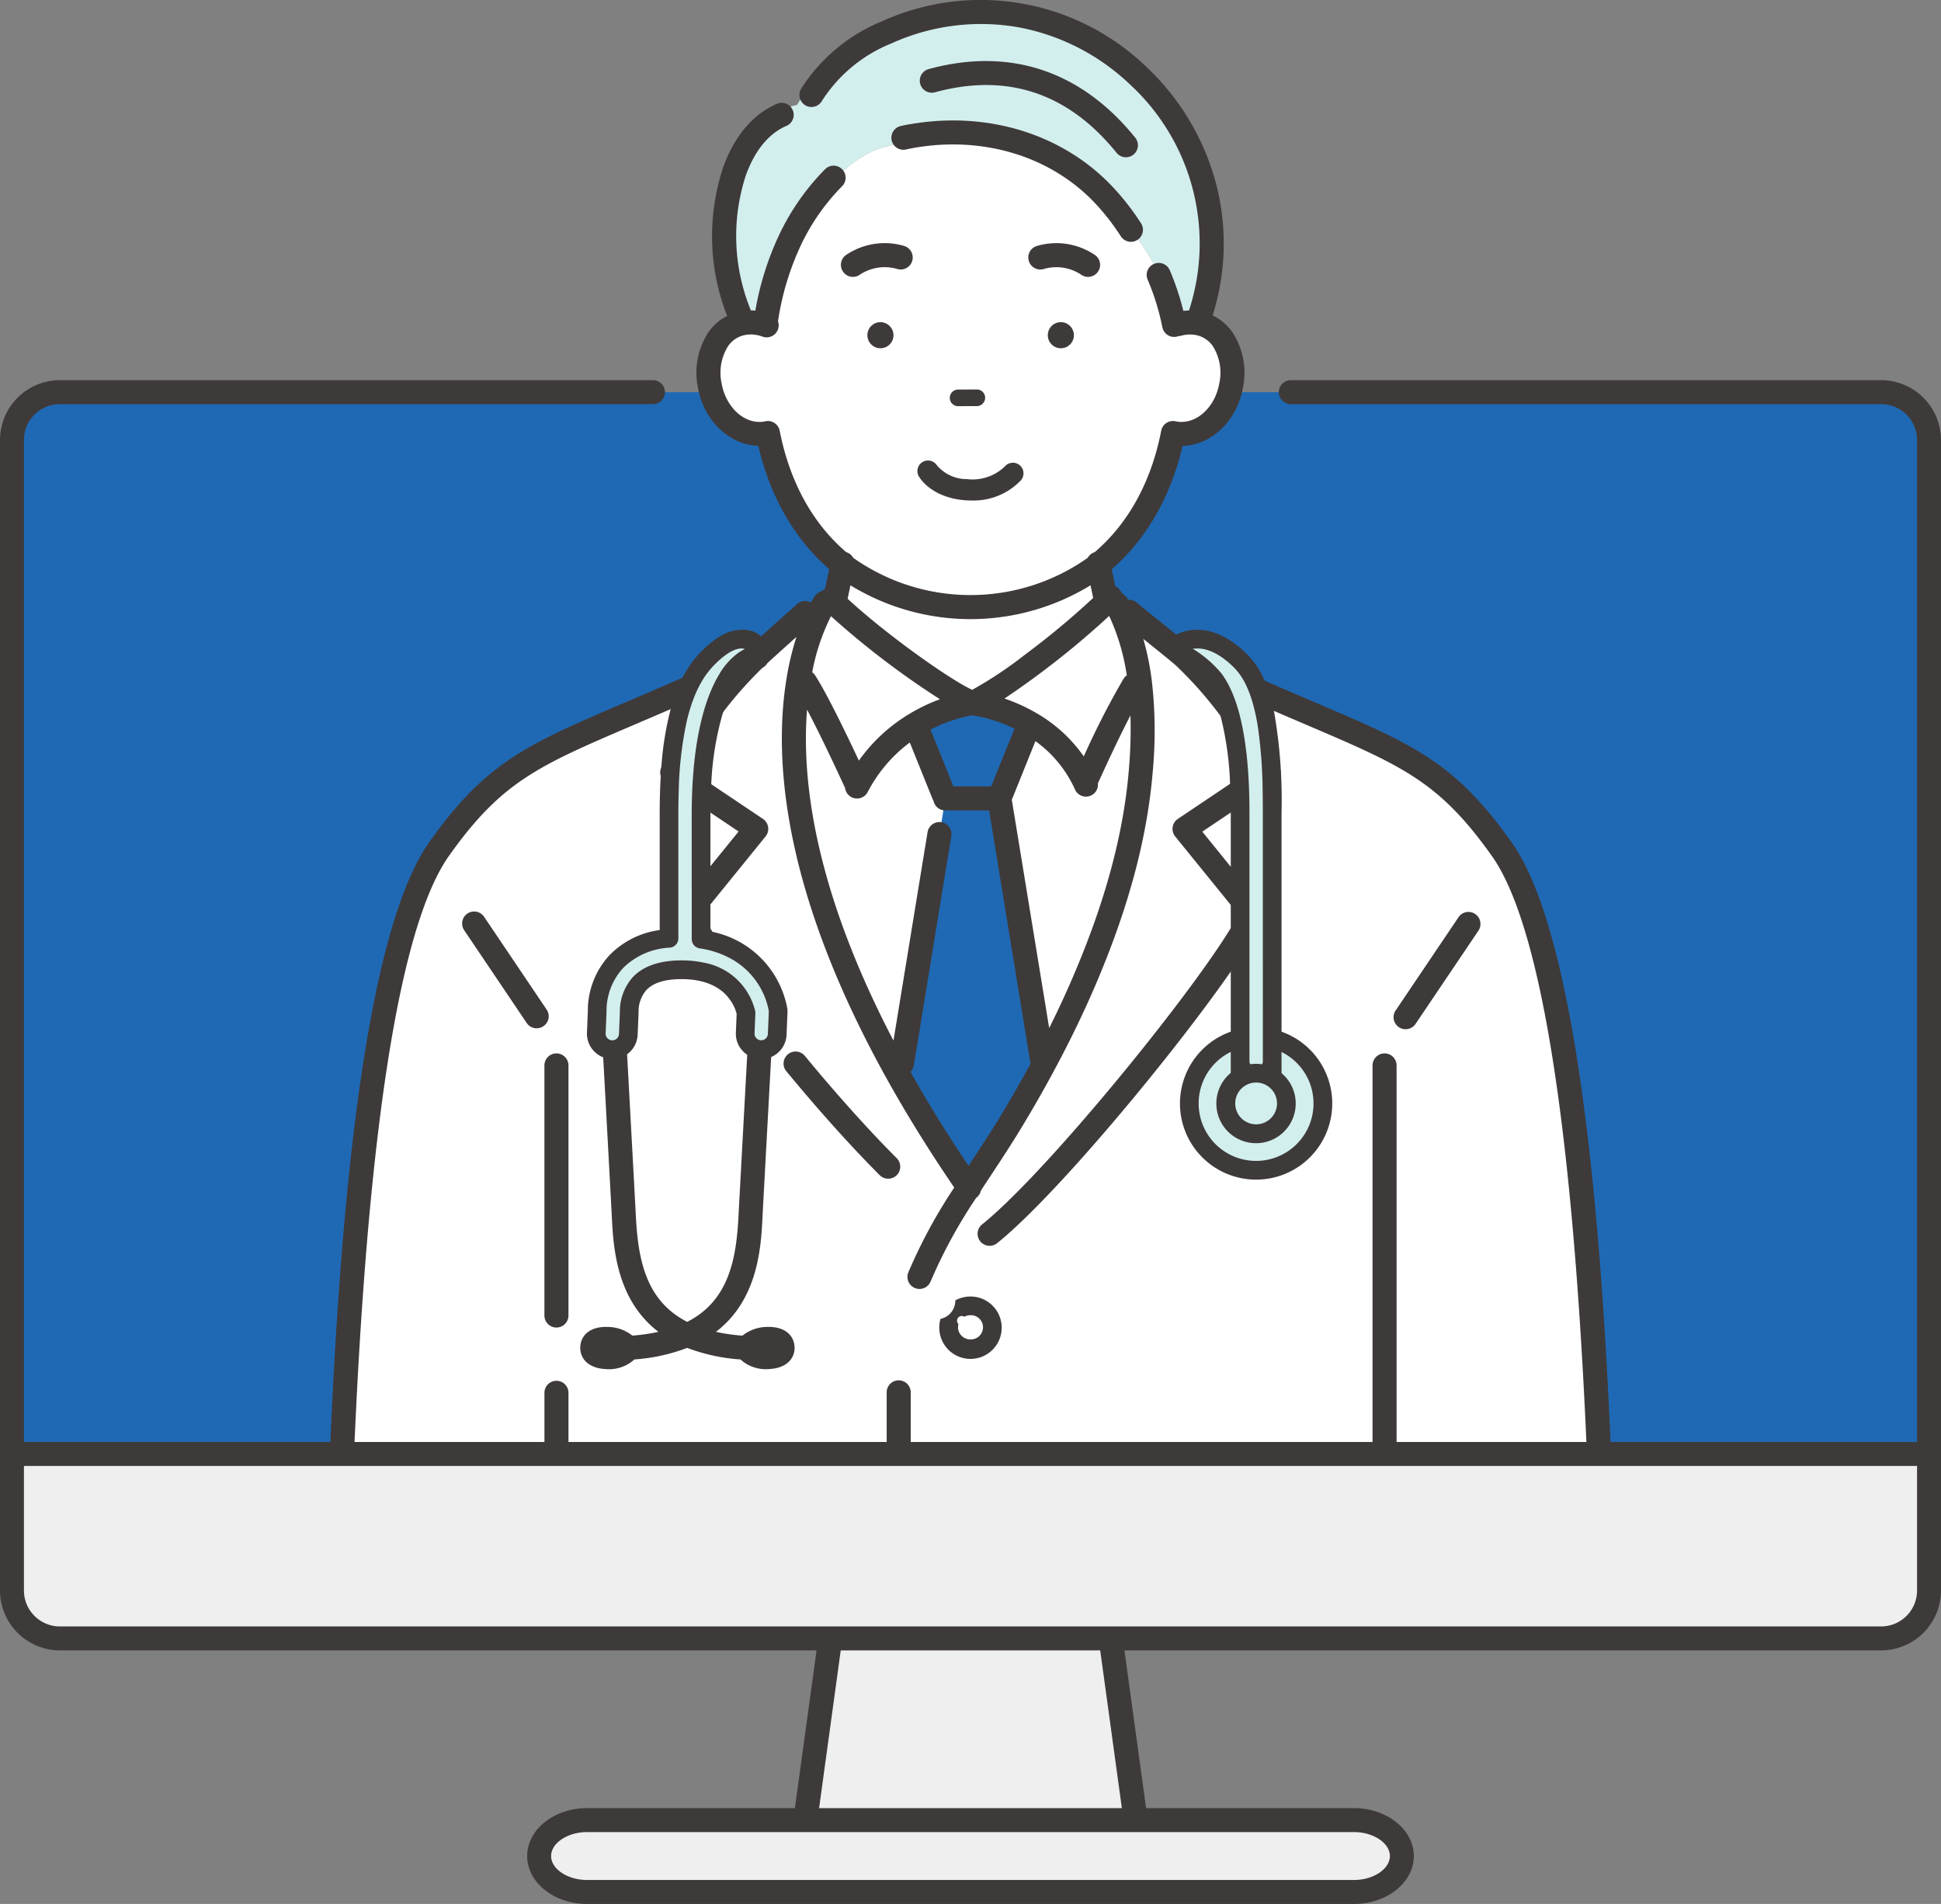 <svg xmlns="http://www.w3.org/2000/svg" xmlns:xlink="http://www.w3.org/1999/xlink" width="302.208" height="296.398" viewBox="0 0 302.208 296.398">
  <rect x="0" y="0" width="302.208" height="296.398" fill="#808080" stroke="none"/>
  <defs>
    <clipPath id="clip-path">
      <rect id="Rectangle_17" data-name="Rectangle 17" width="302.208" height="296.398" fill="none"/>
    </clipPath>
  </defs>
  <g id="Group_6" data-name="Group 6" transform="translate(0 0.003)">
    <g id="Group_5" data-name="Group 5" transform="translate(0 -0.003)" clip-path="url(#clip-path)">
      <path id="Path_19" data-name="Path 19" d="M308.977,351.087V508.92H10.5V351.087a7.465,7.465,0,0,1,7.463-7.463H301.514a7.461,7.461,0,0,1,7.463,7.463" transform="translate(-8.635 -282.573)" fill="#1f69b4"/>
      <path id="Path_20" data-name="Path 20" d="M10.5,1274v21.257a7.459,7.459,0,0,0,7.463,7.456H137.909L134.026,1331H100.041c-4.12,0-7.463,2.5-7.463,5.594s3.343,5.594,7.463,5.594H219.435c4.12,0,7.463-2.5,7.463-5.594s-3.343-5.594-7.463-5.594H185.45l-3.883-28.285H301.513a7.455,7.455,0,0,0,7.463-7.456V1274Z" transform="translate(-8.635 -1047.653)" fill="#efefef"/>
      <path id="Path_21" data-name="Path 21" d="M292.879,333.125H200.973a1.865,1.865,0,1,0,0,3.731h91.906a5.6,5.6,0,0,1,5.6,5.6v179.09a5.6,5.6,0,0,1-5.6,5.591H9.328a5.6,5.6,0,0,1-5.6-5.591V342.453a5.6,5.6,0,0,1,5.6-5.6h92.338a1.865,1.865,0,1,0,0-3.731H9.328A9.339,9.339,0,0,0,0,342.453v179.09a9.336,9.336,0,0,0,9.328,9.322H127.135l-3.371,24.555H91.407c-5.144,0-9.328,3.346-9.328,7.459s4.185,7.459,9.328,7.459H210.8c5.144,0,9.328-3.346,9.328-7.459s-4.185-7.459-9.328-7.459H178.443l-3.371-24.555H292.879a9.336,9.336,0,0,0,9.329-9.322V342.453a9.339,9.339,0,0,0-9.329-9.328M130.9,530.865h40.4l3.371,24.555H127.531Zm85.5,32.014c0,2.021-2.563,3.728-5.6,3.728H91.407c-3.034,0-5.6-1.708-5.6-3.728s2.563-3.729,5.6-3.729H210.8c3.034,0,5.6,1.708,5.6,3.729" transform="translate(0 -273.94)" fill="#3e3a39"/>
      <path id="Path_22" data-name="Path 22" d="M705.482,59.008a6.872,6.872,0,0,1,3.01-.159C719.236,29.615,689.439.594,660.124,13.583c-6.5,2.879-10.361,5.422-13.963,11.3-11.017,2.321-14.382,21.948-8.319,33.963a6.86,6.86,0,0,1,3.382.279,37.962,37.962,0,0,1,3.675-12.81c4.051-8.266,10.313-13.431,13.988-14.6a36.345,36.345,0,0,1,4.508-1.124c.005,0,.013,0,.021,0,10.336-2.406,22.29,1.1,30.89,9.557a38.588,38.588,0,0,1,8.3,11.2,31.405,31.405,0,0,1,2.273,7.779Z" transform="translate(-522.064 -8.548)" fill="#d2efee"/>
      <path id="Path_23" data-name="Path 23" d="M626.488,149.722a6.859,6.859,0,0,1,3.381.278,44.831,44.831,0,0,1,3.675-12.81c4.051-8.266,10.313-13.431,13.988-14.6a36.373,36.373,0,0,1,4.508-1.124c.005,0,.013,0,.021,0,12-2.178,23.064,2.218,30.89,9.557a38.586,38.586,0,0,1,8.3,11.2A31.415,31.415,0,0,1,693.525,150l.6-.12a6.872,6.872,0,0,1,3.01-.159c4,.692,6.109,4.962,5.248,9.751s-4.788,8.1-8.783,7.41l-.252-.053c-3.166,16.283-14.6,27.1-31.537,27.1s-28.369-10.818-31.54-27.1l-.245.048c-4,.693-7.933-2.624-8.791-7.41s1.256-9.059,5.251-9.751" transform="translate(-510.71 -99.421)" fill="#fff"/>
      <path id="Path_24" data-name="Path 24" d="M771.439,500.23l-.3.3c-6.272,6.2-18.129,14.924-20.949,15.772-2.982-.873-14.929-9.31-21.4-15.487-.212-.2-.42-.4-.619-.6l.731-.287,1.08-5.1a33.4,33.4,0,0,0,39.849-.005l1.08,5.109Z" transform="translate(-598.793 -406.908)" fill="#fff"/>
      <path id="Path_25" data-name="Path 25" d="M806.326,672.154l-6.747-41.272,4.042-10.028.784-1.629a25.434,25.434,0,0,0-9.025-3.176h-.009a24.975,24.975,0,0,0-11.023,4.761l2.773.044,4.041,10.028-6.75,41.272-1.305.425a218.7,218.7,0,0,0,11.7,18.886c2.219-3.414,4.52-6.785,6.639-10.292q2.65-4.39,5.085-8.911Z" transform="translate(-643.975 -506.598)" fill="#1f69b4"/>
      <path id="Path_26" data-name="Path 26" d="M712.553,548.831a24.977,24.977,0,0,1,11.023-4.761l-.144-.017c.044-.009.091-.023.141-.038-2.982-.872-14.929-9.31-21.4-15.487l-1.582-.009c-.308.463-2.835,4.437-4.088,12.094-1.881,11.5-.889,31.3,14.813,59.987l1.305-.425,6.75-41.272-4.041-10.028Z" transform="translate(-572.181 -434.619)" fill="#fff"/>
      <path id="Path_27" data-name="Path 27" d="M878.252,539.9a35.685,35.685,0,0,0-3.754-12.7l-1.432-.232c-6.272,6.2-18.129,14.924-20.949,15.772l.147.038-.135.017a25.43,25.43,0,0,1,9.025,3.176l-.784,1.629-4.042,10.028,6.747,41.272.2.108c2.257-4.2,4.349-8.478,6.228-12.857,4.447-10.357,7.866-21.353,8.828-32.629a67.64,67.64,0,0,0-.082-13.624" transform="translate(-700.725 -433.341)" fill="#fff"/>
      <path id="Path_28" data-name="Path 28" d="M495.66,659.885H300.075c1.43-33.4,4.912-79.841,15.1-94.191,9.711-13.667,15.923-15.017,36.732-24.086q.927-.4,1.9-.832c.677-.295,1.369-.6,2.078-.916q1.359-.606,2.8-1.258c.56-.252,1.126-.511,1.705-.777q1.937-.883,4.012-1.854c.634-.608,1.262-1.2,1.871-1.76,3.64-3.381,6.7-5.953,7.788-6.85l1.126.055a.226.226,0,0,1-.016.023c-.307.463-2.835,4.436-4.09,12.095-1.88,11.5-.887,31.306,14.813,59.987a219.141,219.141,0,0,0,11.7,18.887c2.22-3.414,4.52-6.785,6.64-10.292q2.65-4.388,5.087-8.911c2.258-4.2,4.349-8.478,6.228-12.859,4.446-10.354,7.863-21.352,8.827-32.629a67.815,67.815,0,0,0-.081-13.622,35.745,35.745,0,0,0-3.757-12.7l.948-.191c.783.647,3.543,2.941,6.976,6.08.353.324.715.657,1.081,1,.2.185.4.372.6.56.389.369.786.744,1.188,1.125.66.311,1.31.612,1.951.91q1.99.917,3.837,1.757,1.912.864,3.685,1.647.981.437,1.922.848.917.4,1.8.783c20.246,8.8,26.429,10.267,36.03,23.782,10.192,14.351,13.677,60.792,15.107,94.191" transform="translate(-246.762 -433.538)" fill="#fff"/>
      <path id="Path_29" data-name="Path 29" d="M783.847,106.1l-.275.052c-.4.074-.769.152-1.14.238a1.872,1.872,0,0,0,.84,3.648c.273-.063.548-.121.836-.177l.168-.031c11.017-2.011,21.732,1.278,28.666,8.8a35.513,35.513,0,0,1,3.771,4.888,1.872,1.872,0,1,0,3.151-2.021,39.227,39.227,0,0,0-4.171-5.4c-7.754-8.408-19.637-12.132-31.833-9.987Z" transform="translate(-642.226 -86.763)" fill="#3e3a39"/>
      <path id="Path_30" data-name="Path 30" d="M808.6,58.349c11.231-3.056,20.742.126,28.268,9.461a1.872,1.872,0,0,0,2.914-2.349c-8.425-10.449-19.548-14.158-32.165-10.724a1.872,1.872,0,1,0,.983,3.612" transform="translate(-662.996 -43.989)" fill="#3e3a39"/>
      <path id="Path_31" data-name="Path 31" d="M480.841,1211.749v9.519H477.1v-9.519a1.872,1.872,0,1,1,3.744,0" transform="translate(-392.333 -994.922)" fill="#3e3a39"/>
      <path id="Path_32" data-name="Path 32" d="M478.971,923.018a1.872,1.872,0,0,0-1.872,1.872v38.931a1.872,1.872,0,0,0,3.744,0V924.89a1.872,1.872,0,0,0-1.872-1.872" transform="translate(-392.335 -759.029)" fill="#3e3a39"/>
      <path id="Path_33" data-name="Path 33" d="M704.221,940.528a1.872,1.872,0,0,0,0-2.647c-4.38-4.385-9.332-9.9-14.32-15.945a1.872,1.872,0,0,0-2.888,2.382c5.062,6.136,10.1,11.741,14.559,16.208a1.873,1.873,0,0,0,2.647,0" transform="translate(-564.604 -757.58)" fill="#3e3a39"/>
      <path id="Path_34" data-name="Path 34" d="M473.12,131.068c-8.84-12.447-15.2-15.166-30.578-21.734-2.346-1-4.957-2.116-7.853-3.388q-1.029-.451-2.11-.932-1.364-.6-2.805-1.249-2.873-1.3-6.07-2.786c-.091-.042-.185-.087-.278-.13-.295-.262-.706-.612-1.2-1.016-.385-.317-.816-.67-1.278-1.045-.786-.634-1.65-1.33-2.511-2.019-1.543-1.236-3.138-2.518-3.575-2.916a1.868,1.868,0,0,0-1.424-.476c-.071-.139-.139-.275-.213-.411a5.206,5.206,0,0,1-1.178-1.291,1.836,1.836,0,0,0-.585-.385l-.567-2.673c5.4-4.692,9.19-11.279,11.034-19.2,4.426-.1,8.465-3.851,9.393-9.034a11.509,11.509,0,0,0-1.592-8.6A8.007,8.007,0,0,0,426.61,49.1a37,37,0,0,0,.495-20.647,38.5,38.5,0,0,0-10.943-18.168A37.166,37.166,0,0,0,375.107,3.32a27.029,27.029,0,0,0-12.522,10.426,1.874,1.874,0,0,0,3.1,2.106,23.012,23.012,0,0,1,10.94-9.109,33.65,33.65,0,0,1,20.185-2.417A34.238,34.238,0,0,1,413.6,13.017a33.642,33.642,0,0,1,9.329,35.315c-.292.006-.586.026-.88.061a41.35,41.35,0,0,0-2.113-6.326,1.87,1.87,0,0,0-2.453-.993.1.1,0,0,0-.026.013,1.869,1.869,0,0,0-.968,2.44,37.245,37.245,0,0,1,2.291,7.409,1.87,1.87,0,0,0,1.835,1.511,1.964,1.964,0,0,0,.362-.033,1.9,1.9,0,0,0,.3-.091,1.84,1.84,0,0,0,.434-.061,4.974,4.974,0,0,1,2.194-.12h.007a4.127,4.127,0,0,1,2.754,1.783,7.791,7.791,0,0,1,.971,5.792c-.673,3.769-3.644,6.413-6.62,5.9a.451.451,0,0,0-.065-.01c-.048-.013-.1-.026-.149-.035a1.871,1.871,0,0,0-2.2,1.479c-1.54,7.927-5.122,14.441-10.361,18.906a1.89,1.89,0,0,0-1.081.877,31.63,31.63,0,0,1-36.512,0,1.87,1.87,0,0,0-1.084-.88c-5.238-4.465-8.82-10.979-10.364-18.9a1.869,1.869,0,0,0-2.2-1.479,1.012,1.012,0,0,0-.13.032.588.588,0,0,0-.074.01c-2.98.514-5.957-2.129-6.63-5.9a7.8,7.8,0,0,1,.977-5.8,4.122,4.122,0,0,1,2.754-1.783,5,5,0,0,1,2.462.21l.22.075a1.872,1.872,0,0,0,2.356-2.4,42.571,42.571,0,0,1,3.394-11.474,33.069,33.069,0,0,1,6.164-9.122l.042-.042c.117-.129.246-.262.372-.388a1.866,1.866,0,0,0,.2-2.43,1.668,1.668,0,0,0-.181-.217,1.871,1.871,0,0,0-2.647-.016c-.191.188-.356.356-.5.514a36.87,36.87,0,0,0-6.85,10.125,45.819,45.819,0,0,0-3.52,11.383c-.23-.019-.463-.029-.693-.029a30.417,30.417,0,0,1-.761-21.1c.968-2.663,2.844-6.148,6.29-7.626a1.872,1.872,0,0,0,.984-2.459,1.743,1.743,0,0,0-.359-.544,1.868,1.868,0,0,0-2.1-.437c-3.7,1.589-6.585,4.973-8.335,9.788a34,34,0,0,0,.582,23.232,8.024,8.024,0,0,0-2.944,2.585,11.535,11.535,0,0,0-1.6,8.6c.929,5.183,4.967,8.933,9.393,9.037,1.848,7.924,5.64,14.515,11.04,19.2l-.644,3.045a1.777,1.777,0,0,0-.44.33c-.013.013-.023.029-.036.042a1.867,1.867,0,0,0-.886.492,1.922,1.922,0,0,0-.282.359c-.11.168-.3.472-.55.916a1.875,1.875,0,0,0-2.158.246l-1.366,1.223c-1.252,1.119-2.886,2.581-4.235,3.8-.7.634-1.327,1.2-1.783,1.628l-.165.155c-.531.249-1.051.492-1.569.728q-1.772.825-3.44,1.576c-1.052.479-2.071.935-3.057,1.378-.777.343-1.531.68-2.268,1-3.258,1.433-6.167,2.676-8.756,3.783-15.383,6.572-21.75,9.293-30.594,21.74-10.649,15-14.111,61.786-15.512,95.275h3.76c1.388-32.435,4.818-79.042,14.8-93.107,8.235-11.591,13.891-14,29.015-20.466,1.679-.718,3.491-1.492,5.449-2.34l1.734-.754c.589-.255,1.188-.521,1.8-.789q1.1-.486,2.262-1c-1.188,1.511-2.307,3.068-3.33,4.627-.747,1.136-1.443,2.274-2.074,3.4-.686,1.22-1.3,2.423-1.822,3.591a.23.23,0,0,0-.016.042,1.871,1.871,0,0,0,.68,2.281l.618.414,1.417.952,2.051,1.378,1.421.955,1.466.984,4.407,2.957-4.407,5.43-1.456,1.792-1.456,1.8-1.974,2.43c-.039.049-.075.1-.107.146a1.873,1.873,0,0,0-.168,1.747c.052.123.107.252.168.385a50.035,50.035,0,0,0,3.983,6.675c.414.615.857,1.256,1.323,1.922,1.5,2.133,3.242,4.5,5.184,7.031q.675.879,1.382,1.786c.055.068.11.139.165.21a1.865,1.865,0,0,0,1.475.718,1.365,1.365,0,0,0,.23-.016,1.866,1.866,0,0,0,1.243-3.009c-.308-.395-.615-.786-.916-1.175-2.272-2.938-4.316-5.717-6.012-8.154-.55-.786-1.061-1.54-1.533-2.249-.437-.663-.842-1.288-1.2-1.87-.116-.178-.223-.353-.327-.521-.5-.825-.919-1.556-1.239-2.177l1.239-1.528,8.6-10.6a1.873,1.873,0,0,0-.408-2.734l-8.067-5.414-1.443-.971-1.349-.9-.883-.6c.359-.718.751-1.449,1.171-2.184.583-1.026,1.223-2.058,1.909-3.093.754-1.139,1.563-2.275,2.414-3.391a61.723,61.723,0,0,1,6.171-6.966,1.854,1.854,0,0,0,.764-.722c1.081-1,2.954-2.682,4.533-4.1a44.5,44.5,0,0,0-1.553,6.526c-1.942,11.859-.909,32.1,15.017,61.191,3.2,5.844,6.931,11.9,11.1,18.013a80.542,80.542,0,0,0-7.135,13.182,1.872,1.872,0,1,0,3.469,1.407,79.024,79.024,0,0,1,7.083-12.985,1.87,1.87,0,0,0,.734-1.129q.791-1.208,1.589-2.417c1.582-2.4,3.216-4.883,4.744-7.41,1.838-3.041,3.566-6.067,5.132-8.992,2.362-4.391,4.481-8.769,6.3-13,5.158-12.011,8.089-22.873,8.973-33.208a68.759,68.759,0,0,0-.087-14,43.28,43.28,0,0,0-1.359-6.853c.091.071.178.139.269.214,1.945,1.559,4.365,3.5,4.98,4.086a61.928,61.928,0,0,1,6.759,7.672v0c.77,1.029,1.5,2.074,2.187,3.119s1.311,2.074,1.886,3.1q.553.986,1.036,1.945l-.816.547-1.4.938-1.414.948-8.115,5.449a1.871,1.871,0,0,0-.411,2.734l8.633,10.636,1.216,1.5c-.317.624-.725,1.346-1.216,2.151-6.766,11.128-28.953,38.295-38.7,46.106a1.871,1.871,0,0,0,2.339,2.922c8.956-7.177,27.206-29.092,36.363-42.271.514-.741,1-1.453,1.456-2.135.531-.8,1.019-1.55,1.456-2.252a33.486,33.486,0,0,0,2.081-3.744c.052-.116.1-.23.146-.337a1.874,1.874,0,0,0-.146-1.7,1.526,1.526,0,0,0-.133-.191l-1.948-2.4-2.912-3.585L425,129.464l4.433-2.977,1.449-.974,1.443-.968,2.071-1.391,1.43-.961.55-.369a1.874,1.874,0,0,0,.667-2.32c-.453-1-.967-2.035-1.537-3.077-.556-1.022-1.168-2.054-1.825-3.09-1.162-1.835-2.469-3.673-3.863-5.452q1.529.68,2.961,1.311c.579.255,1.148.5,1.705.744s1.126.492,1.669.725c1.76.761,3.4,1.46,4.922,2.113,15.114,6.455,20.77,8.872,29,20.459,9.989,14.062,13.418,60.682,14.81,93.107h3.757c-1.4-33.48-4.863-80.281-15.515-95.275m-71.965,28.989L395.34,124.5l3.679-9.128a18.688,18.688,0,0,1,6.025,7.238l.139.311a1.871,1.871,0,0,0,3.562-.971c.767-1.7,3.029-6.662,5.07-10.581a74.224,74.224,0,0,1-.265,8.649c-.851,9.93-3.689,20.414-8.685,32.049-1.123,2.621-2.365,5.294-3.711,7.992M389,180.889c-.133.2-.265.4-.4.605-3.326-4.957-6.355-9.859-9.037-14.632a1.836,1.836,0,0,0,.521-1.006l5.84-35.709a1.872,1.872,0,1,0-3.7-.605l-5.307,32.451c-12.2-23.359-14.341-40.385-13.457-51.528,2.6,4.925,5.837,12.02,5.879,12.111.013.026.029.049.042.074a1.871,1.871,0,0,0,3.517.651c.087-.168.178-.333.272-.5a22.509,22.509,0,0,1,6.125-7.093c.055-.042.107-.081.162-.12l3.521,8.736a1.757,1.757,0,0,0,.165.311,1.865,1.865,0,0,0,1.537,1.5,1.806,1.806,0,0,0,.3.026h6.827l6.446,39.437c-1.421,2.618-2.961,5.307-4.595,8.015-1.488,2.463-3.107,4.915-4.666,7.284m-11.956-68.173a26.117,26.117,0,0,0-5.507,5.679c-1.725-3.686-4.876-10.254-6.785-13.237a1.874,1.874,0,0,0-.482-.511,32.555,32.555,0,0,1,2.925-8.73,130.087,130.087,0,0,0,16.968,12.926,27.475,27.475,0,0,0-7.118,3.873m5.646.857a23.071,23.071,0,0,1,6.517-2.233,23.716,23.716,0,0,1,6.559,2.09c-.019.039-.039.081-.055.123l-3.569,8.856h-5.892Zm11.506-4.831A133.739,133.739,0,0,0,410.5,95.88a33.786,33.786,0,0,1,2.744,9.251,1.814,1.814,0,0,0-.508.53,125.8,125.8,0,0,0-6.19,12.089,22.963,22.963,0,0,0-7.371-6.743,27.4,27.4,0,0,0-4.976-2.265m3.058-6.727a62.266,62.266,0,0,1-8.08,5.371c-3.177-1.42-13.121-8.374-19.4-14.182l.44-2.09a35.8,35.8,0,0,0,37.376,0l.417,1.964a125.471,125.471,0,0,1-10.755,8.937" transform="translate(-237.805 0.003)" fill="#3e3a39"/>
      <path id="Path_35" data-name="Path 35" d="M1206.563,924.886v60.485h-3.744V924.886a1.872,1.872,0,1,1,3.744,0" transform="translate(-989.119 -759.025)" fill="#3e3a39"/>
      <path id="Path_36" data-name="Path 36" d="M780.78,1211.363v9.591h-3.744v-9.591a1.872,1.872,0,0,1,3.744,0" transform="translate(-638.983 -994.607)" fill="#3e3a39"/>
      <path id="Path_37" data-name="Path 37" d="M828.007,1136.021a4.914,4.914,0,0,0-2.362.606,2.9,2.9,0,0,1-2.31,2.877,4.75,4.75,0,0,0-.184,1.317,4.857,4.857,0,1,0,4.857-4.8m0,6.679a1.915,1.915,0,0,1-1.945-1.88,1.786,1.786,0,0,1,.071-.508.733.733,0,0,1,.916-1.136,2,2,0,0,1,.958-.243,1.884,1.884,0,1,1,0,3.766" transform="translate(-676.904 -934.188)" fill="#3e3a39"/>
      <path id="Path_38" data-name="Path 38" d="M1234.2,799.382a1.872,1.872,0,0,0-2.6.505l-9.737,14.443a1.872,1.872,0,1,0,3.1,2.092l9.738-14.442a1.871,1.871,0,0,0-.506-2.6" transform="translate(-1004.517 -657.095)" fill="#3e3a39"/>
      <path id="Path_39" data-name="Path 39" d="M418.387,814.33l-9.737-14.443a1.872,1.872,0,1,0-3.1,2.093l9.737,14.442a1.872,1.872,0,0,0,3.1-2.092" transform="translate(-333.231 -657.095)" fill="#3e3a39"/>
      <path id="Path_40" data-name="Path 40" d="M737.825,214.761a1.872,1.872,0,0,0,1.962,3.189,6.975,6.975,0,0,1,5.9-.956,1.872,1.872,0,1,0,1.109-3.576,10.7,10.7,0,0,0-8.969,1.342" transform="translate(-606.006 -175.124)" fill="#3e3a39"/>
      <path id="Path_41" data-name="Path 41" d="M902.459,213.417a1.872,1.872,0,0,0,1.109,3.576,6.974,6.974,0,0,1,5.9.956,1.872,1.872,0,0,0,1.962-3.189,10.7,10.7,0,0,0-8.968-1.342" transform="translate(-741.039 -175.122)" fill="#3e3a39"/>
      <path id="Path_42" data-name="Path 42" d="M761.917,282.281a2.031,2.031,0,1,0,2.054,2.032,2.045,2.045,0,0,0-2.054-2.032" transform="translate(-624.857 -232.129)" fill="#3e3a39"/>
      <path id="Path_43" data-name="Path 43" d="M920.032,282.281a2.031,2.031,0,1,0,2.055,2.032,2.042,2.042,0,0,0-2.055-2.032" transform="translate(-754.884 -232.129)" fill="#3e3a39"/>
      <path id="Path_44" data-name="Path 44" d="M807.045,404.3a1.651,1.651,0,1,0-2.753,1.823c1.366,2.063,4.075,3.417,7.246,3.622q.43.028.854.028a10.157,10.157,0,0,0,7.731-3.143,1.651,1.651,0,0,0-2.495-2.163,7.234,7.234,0,0,1-5.877,1.983,6.133,6.133,0,0,1-4.707-2.15" transform="translate(-661.171 -331.86)" fill="#3e3a39"/>
      <path id="Path_45" data-name="Path 45" d="M836.593,343.843l-2.921.012a1.29,1.29,0,0,1-1.3-1.285v-.007a1.291,1.291,0,0,1,1.285-1.293l2.917-.015a1.293,1.293,0,0,1,1.3,1.284v.007a1.3,1.3,0,0,1-1.284,1.3" transform="translate(-684.49 -280.625)" fill="#3e3a39"/>
      <path id="Path_46" data-name="Path 46" d="M539.648,563.255c-4.146,4.364-5.786,12.424-5.786,23.946v19.393a12.46,12.46,0,0,0-8.217,3.633,11.316,11.316,0,0,0-2.969,7.8l-.139,3.3a2.5,2.5,0,0,0,2.389,2.6c.036,0,.072,0,.107,0a2.5,2.5,0,0,0,2.492-2.391l.143-3.4a2.454,2.454,0,0,0,0-.25,6.49,6.49,0,0,1,1.611-4.236c1.351-1.432,3.549-2.158,6.535-2.158,8.092,0,9.765,5.463,10.043,6.721l-.131,3.114a2.5,2.5,0,0,0,4.987.21l.143-3.4a2.538,2.538,0,0,0-.027-.483c-.53-3.46-3.726-9.681-11.973-10.928V587.2c-.225-13.371,3.7-25.408,8-24.63,0,0-.7-6.163-7.208.684" transform="translate(-429.699 -460.526)" fill="#d2efee"/>
      <path id="Path_47" data-name="Path 47" d="M527.284,579.312l-1.421-.955c-.016.686-.026,1.385-.026,2.1v11.81l1.456-1.8V580.461c-.006-.385-.01-.767-.01-1.149m14.56,84.1c-.11-1.809-1.6-3.174-4.355-3.051a6.2,6.2,0,0,0-3.754,1.352,29.253,29.253,0,0,1-4.125-.589c6.65-5.092,7.041-13.37,7.271-18.275.039-.819,1.158-21.466,1.33-24.511a3.946,3.946,0,0,0,2.395-3.475l.142-3.4a4.017,4.017,0,0,0-.042-.764,14.918,14.918,0,0,0-11.629-11.846c-.107-.026-.217-.052-.327-.075V580.3q0-2.374.129-4.423a46.908,46.908,0,0,1,1.819-11.138,24.108,24.108,0,0,1,.9-2.44c2.025-4.7,3.679-5.478,3.679-5.478l2.382-2.343a.1.1,0,0,1-.006-.016,4.29,4.29,0,0,0-.987-1.592,4.222,4.222,0,0,0-3.107-1.039c-2.032,0-4.164,1.2-6.523,3.685a16.17,16.17,0,0,0-2.653,3.822,21.386,21.386,0,0,0-1.091,2.521q-.407,1.116-.744,2.365a48.983,48.983,0,0,0-1.446,9.112c-.032.4-.058.8-.084,1.213q-.165,2.767-.165,5.915v18.11a13.372,13.372,0,0,0-7.821,3.919,12.729,12.729,0,0,0-3.368,8.788l-.136,3.252a3.951,3.951,0,0,0,2.527,3.85c.178,3.187,1.294,23.737,1.327,24.449.233,4.912.621,13.195,7.274,18.291a29,29,0,0,1-4.064.583,6.224,6.224,0,0,0-3.75-1.346c-2.754-.127-4.245,1.242-4.352,3.051s1.2,3.381,3.957,3.507a5.857,5.857,0,0,0,4.468-1.5,28.559,28.559,0,0,0,8.219-1.8,28.556,28.556,0,0,0,8.293,1.8,5.853,5.853,0,0,0,4.465,1.495c2.754-.126,4.068-1.7,3.957-3.507m-27.193-52.176a.6.6,0,0,1,0,.107l-.142,3.4a1.035,1.035,0,0,1-1.035,1h-.045a1.045,1.045,0,0,1-1-1.081l.139-3.3c0-.036,0-.071,0-.1a9.894,9.894,0,0,1,2.572-6.763,11.069,11.069,0,0,1,7.293-3.181,1.455,1.455,0,0,0,1.32-1.45V580.461q0-1.811.055-3.482a57.275,57.275,0,0,1,1.2-10.678,26.8,26.8,0,0,1,1.068-3.624,17.653,17.653,0,0,1,1.185-2.569,12.994,12.994,0,0,1,1.883-2.588c.188-.2.375-.388.56-.566,1.485-1.434,2.834-2.213,3.85-2.213a1.772,1.772,0,0,1,.554.087,6.648,6.648,0,0,0-.964.55,10.87,10.87,0,0,0-3.083,3.472c-1.657,2.776-2.987,6.863-3.686,12.37q-.17,1.335-.288,2.78-.17,2.063-.224,4.359c-.016.686-.026,1.385-.026,2.1v19.527a1.461,1.461,0,0,0,1.239,1.44,14.337,14.337,0,0,1,4.737,1.54,11.714,11.714,0,0,1,6.012,8.154s0,.01,0,.013a1.074,1.074,0,0,1,.009.2l-.142,3.4a1.043,1.043,0,0,1-1.019,1l-.065,0a1.039,1.039,0,0,1-.993-1.081l.01-.259.12-2.854a1.454,1.454,0,0,0-.032-.376,10.035,10.035,0,0,0-7.976-7.51,16.216,16.216,0,0,0-3.488-.356c-3.4,0-5.957.88-7.594,2.615a8,8,0,0,0-2.006,5.319m10.48,48.335c-6.633-3.375-7.694-10.073-8.015-16.913-.039-.844-1.22-22.563-1.343-24.743a3.946,3.946,0,0,0,1.644-3.052l.145-3.4c0-.12,0-.236,0-.359a5.053,5.053,0,0,1,1.213-3.187c1.068-1.13,2.909-1.7,5.478-1.7,6.578,0,8.2,3.931,8.578,5.407l-.12,2.912a3.911,3.911,0,0,0,1.039,2.838,3.81,3.81,0,0,0,.732.621c-.146,2.576-1.3,23.847-1.34,24.678-.32,6.837-1.379,13.528-8.008,16.9" transform="translate(-418.139 -453.787)" fill="#3e3a39"/>
      <path id="Path_48" data-name="Path 48" d="M1063.069,918.746a10.4,10.4,0,1,1-10.4-10.4,10.4,10.4,0,0,1,10.4,10.4" transform="translate(-857.095 -746.965)" fill="#d2efee"/>
      <path id="Path_49" data-name="Path 49" d="M1049.891,900.836a11.5,11.5,0,0,0-1.456-.414,10.731,10.731,0,0,0-1.456-.217c-.343-.032-.689-.048-1.042-.048s-.7.016-1.039.045a11.275,11.275,0,0,0-1.456.22,11.493,11.493,0,0,0-1.456.414,11.854,11.854,0,1,0,7.9,0m-3.954,20.116a8.94,8.94,0,0,1-3.951-16.961,8.663,8.663,0,0,1,1.456-.566,8.574,8.574,0,0,1,1.456-.295,8.827,8.827,0,0,1,2.081,0,8.564,8.564,0,0,1,1.456.295,8.4,8.4,0,0,1,1.456.569,8.939,8.939,0,0,1-3.954,16.958" transform="translate(-850.364 -740.229)" fill="#3e3a39"/>
      <path id="Path_50" data-name="Path 50" d="M1040.794,628.22a2.5,2.5,0,0,1-2.5-2.5v-38.58c0-10.211-1.355-17.226-4.027-20.852-1.915-2.6-6.442-4.88-6.442-4.88s4.215-4.164,10.46,1.919c4.063,3.957,5,12.354,5,23.813v38.58a2.5,2.5,0,0,1-2.5,2.5" transform="translate(-845.219 -460.524)" fill="#d2efee"/>
      <path id="Path_51" data-name="Path 51" d="M1038.823,564.453c-.171-.8-.362-1.566-.582-2.294a20.883,20.883,0,0,0-.877-2.423,13.064,13.064,0,0,0-2.8-4.187c-2.537-2.469-5.119-3.721-7.675-3.721a7.332,7.332,0,0,0-3.265.751,6.611,6.611,0,0,0-1.449.954c-.055.049-.091.084-.11.1l1.042,1.023.049.049.608.6a64.063,64.063,0,0,1,4.595,5.112,14.992,14.992,0,0,1,2.155,4.822v0A49.7,49.7,0,0,1,1032,575.837c.074,1.53.1,3.032.106,4.439v41.207c0,.677.172.909.473.916.55.01,1.546-.767,2.724-1.032a3.186,3.186,0,0,1,1.508,0c1.181.265,2.178,1.042,2.728,1.032.3-.006.472-.239.472-.916V580.406a80.043,80.043,0,0,0-1.184-15.952m-1.728,54.531a1.007,1.007,0,0,1-.123.489,1.037,1.037,0,0,1-1.835,0,1.007,1.007,0,0,1-.123-.489V580.406c0-.706-.006-1.395-.019-2.071q-.044-2.305-.187-4.384-.092-1.291-.22-2.491c-.608-5.688-1.86-9.9-3.753-12.577-.042-.065-.087-.129-.133-.191a17.621,17.621,0,0,0-4.51-3.9c.061-.01.123-.019.187-.026a4.318,4.318,0,0,1,.511-.029c1.747,0,3.614.945,5.559,2.815.029.026.055.055.084.081a9.866,9.866,0,0,1,1.987,2.892,18.3,18.3,0,0,1,.929,2.456,31.085,31.085,0,0,1,.9,4.141,75.746,75.746,0,0,1,.715,9.817c.019,1.145.029,2.3.029,3.462Z" transform="translate(-840.479 -453.787)" fill="#3e3a39"/>
      <path id="Path_52" data-name="Path 52" d="M1083.724,945.1a4.707,4.707,0,1,1-4.707-4.707,4.707,4.707,0,0,1,4.707,4.707" transform="translate(-883.442 -773.313)" fill="#d2efee"/>
      <path id="Path_53" data-name="Path 53" d="M1076.235,933.631a6.025,6.025,0,0,0-1.618-.977,5.928,5.928,0,0,0-1.417-.4,6.179,6.179,0,1,0,3.035,1.372m-3.954,7.976a3.252,3.252,0,1,1,3.252-3.252,3.254,3.254,0,0,1-3.252,3.252" transform="translate(-876.707 -766.572)" fill="#3e3a39"/>
      <rect id="Rectangle_16" data-name="Rectangle 16" width="298.476" height="3.731" transform="translate(1.866 224.481)" fill="#3e3a39"/>
    </g>
  </g>
</svg>

